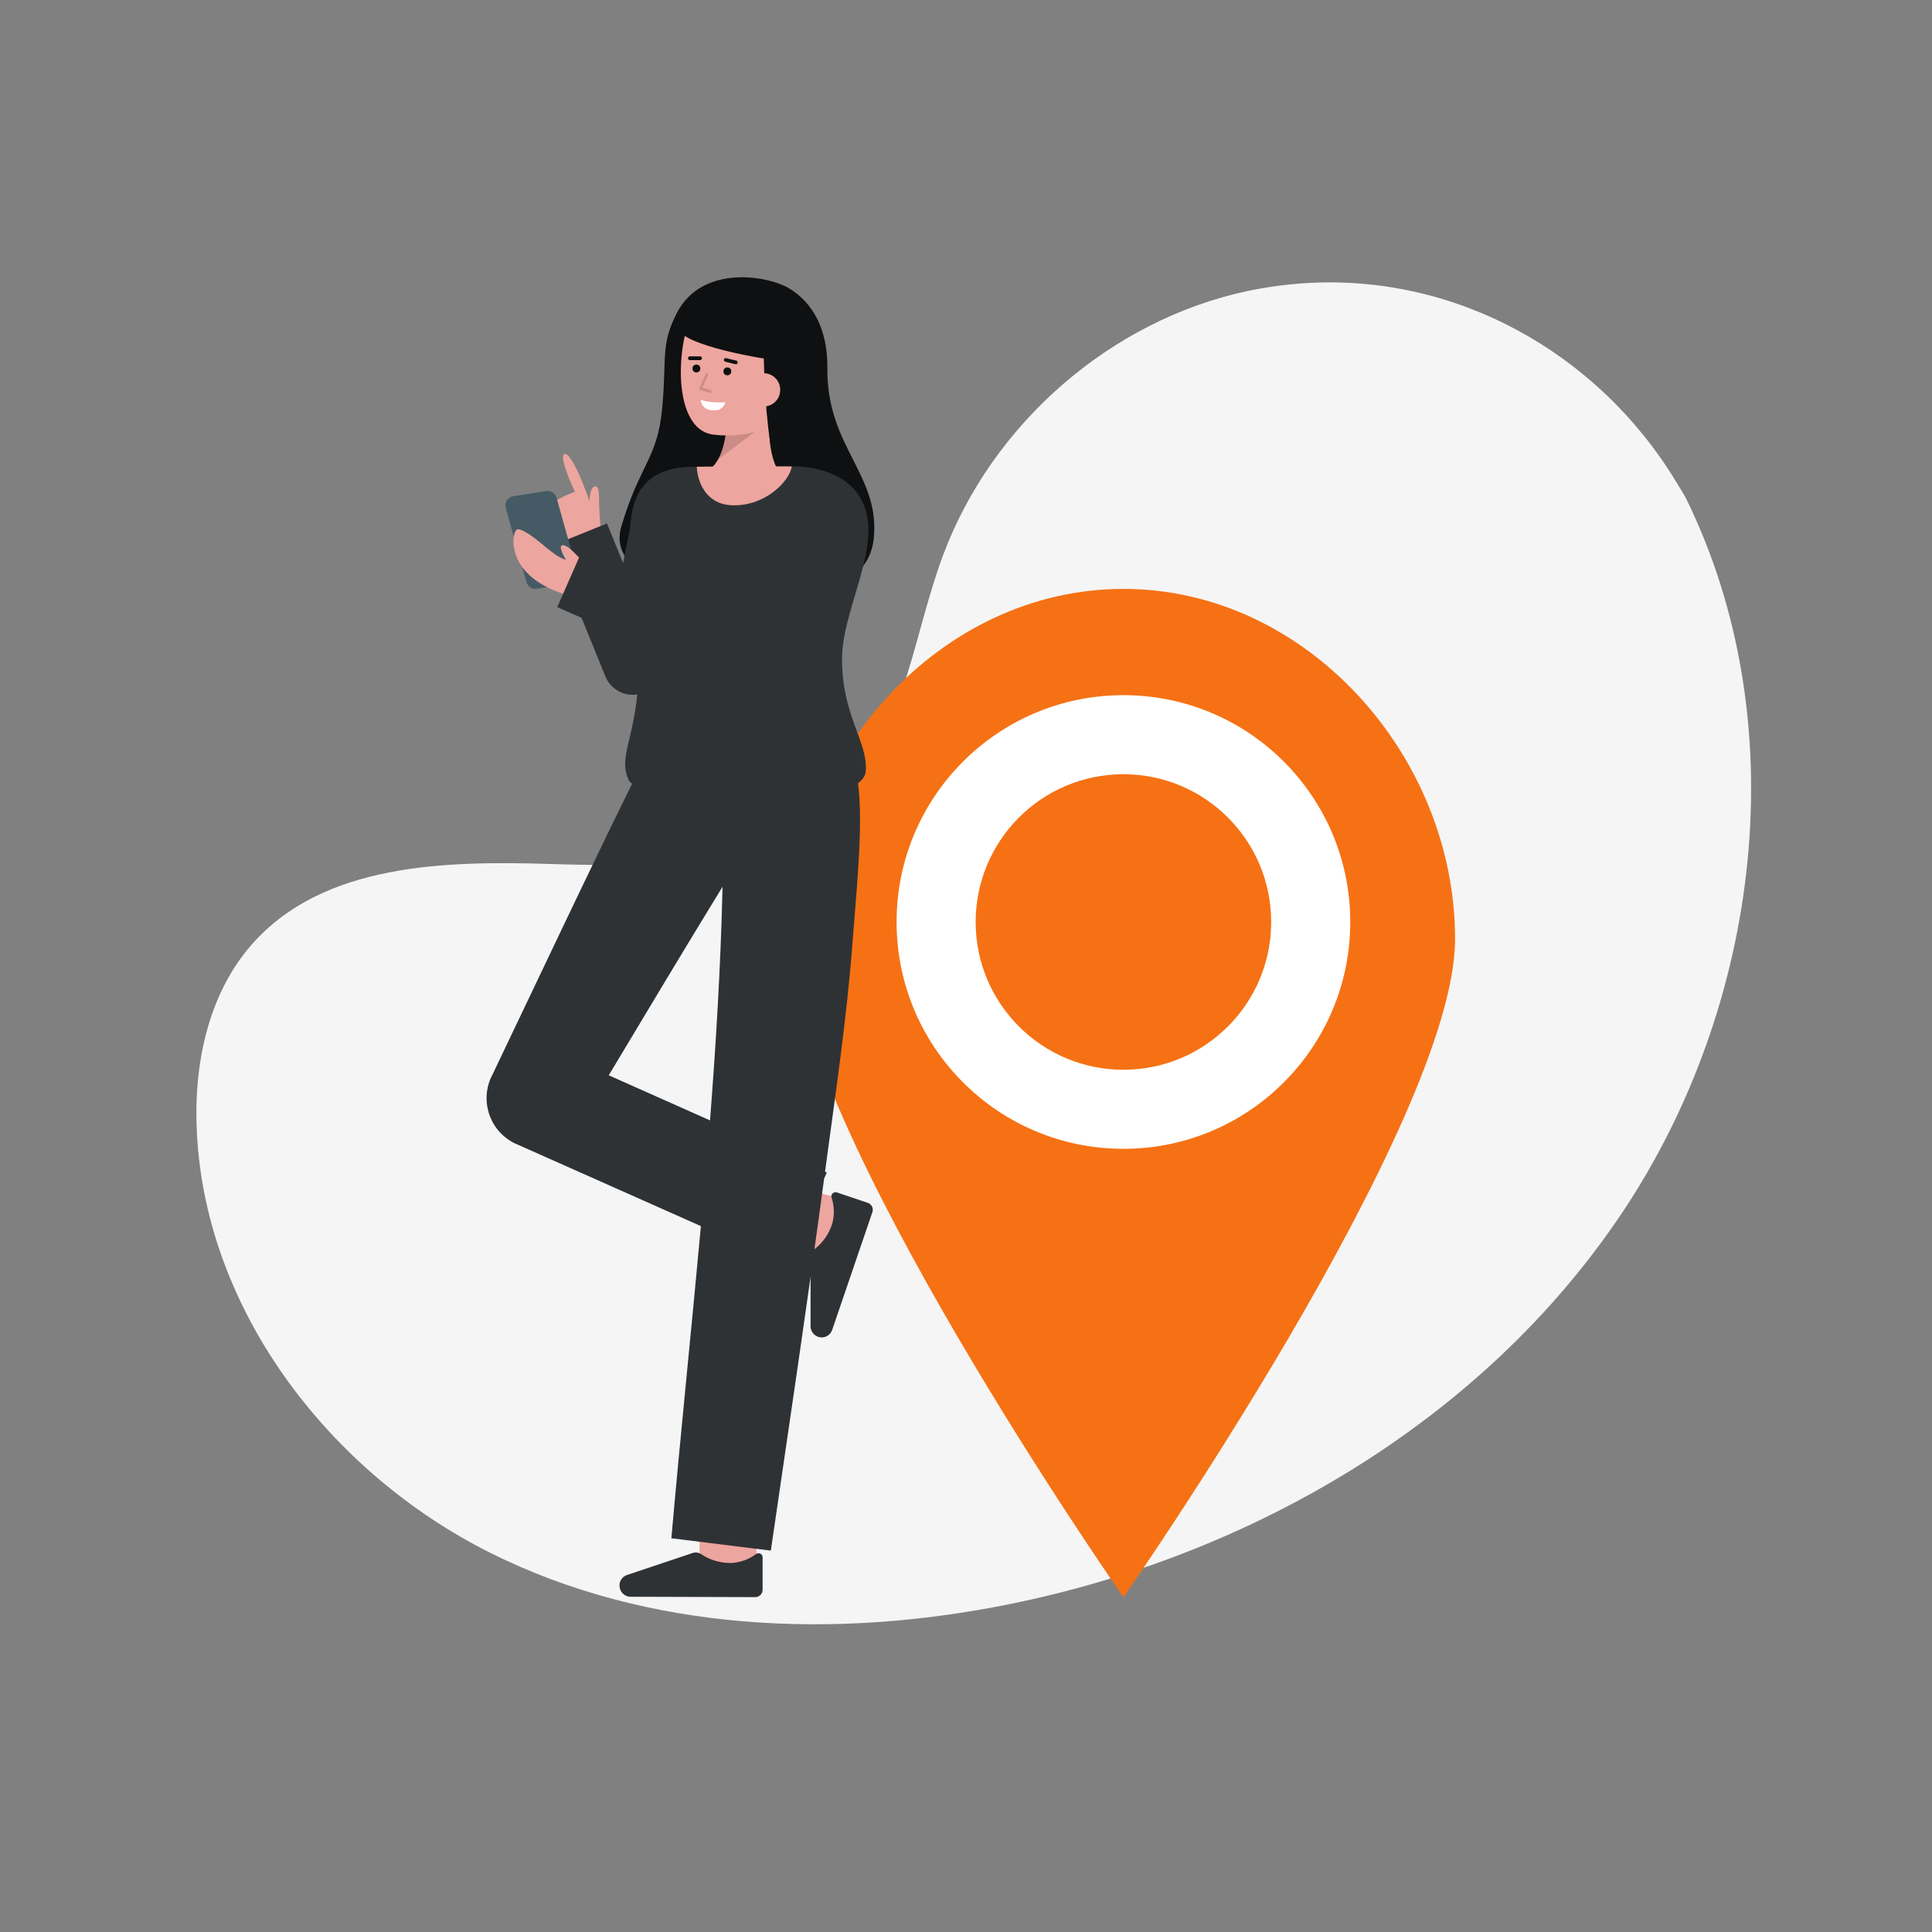 <?xml version="1.0" encoding="UTF-8"?>
<!-- Generator: Adobe Illustrator 27.5.0, SVG Export Plug-In . SVG Version: 6.00 Build 0)  -->
<svg xmlns="http://www.w3.org/2000/svg" xmlns:xlink="http://www.w3.org/1999/xlink" version="1.1" id="Layer_1" x="0px" y="0px" viewBox="0 0 1080 1080" style="enable-background:new 0 0 1080 1080;" xml:space="preserve">
<rect x="0" y="0" width="1080" height="1080" fill="#808080" stroke="none"/>
<style type="text/css">
	.st0{clip-path:url(#SVGID_00000116208124895802190950000016252072257881207190_);}
	.st1{clip-path:url(#SVGID_00000045598402313953638130000010832509465618562732_);fill:#F5F5F5;}
	.st2{fill:#0F1011;}
	.st3{fill:#EDA59F;}
	.st4{opacity:0.15;}
	.st5{fill:#FFFFFF;}
	.st6{fill:#F67114;}
	.st7{fill:#2F3235;}
	.st8{fill:#455A64;}
</style>
<g id="freepik--background-simple--inject-31_00000181063358130701740620000005980530465414851483_">
	<g>
		<defs>
			<rect id="SVGID_1_" x="109.8" y="157.8" width="869.1" height="750.1"></rect>
		</defs>
		<clipPath id="SVGID_00000052063534640035747990000011317450351353408902_">
			<use xlink:href="#SVGID_1_" style="overflow:visible;"></use>
		</clipPath>
		<g style="clip-path:url(#SVGID_00000052063534640035747990000011317450351353408902_);">
			<defs>
				<rect id="SVGID_00000091733126101864862340000010040370046505154481_" x="109.8" y="157.8" width="869.1" height="750.1"></rect>
			</defs>
			<clipPath id="SVGID_00000103244746023096381770000013551457195690262918_">
				<use xlink:href="#SVGID_00000091733126101864862340000010040370046505154481_" style="overflow:visible;"></use>
			</clipPath>
			<path style="clip-path:url(#SVGID_00000103244746023096381770000013551457195690262918_);fill:#F5F5F5;" d="M942.1,277.8     l-5.2-8.6c-44-72.5-123.6-116.3-207.5-110.9c-10.8,0.7-21.5,2.2-32.1,4.4c-76.3,16.3-142.7,74-170.2,147.9     c-16.2,43.5-20.7,93.5-51.4,128c-40,44.9-107.8,46.3-167.5,44.4s-127.5-0.3-167.3,44.8C116,556,108,596,110.1,633.9     c5.3,100.1,75.1,189.6,163.7,234s193.1,48.5,290.1,28.9c135.9-27.4,265.2-102.7,342.9-218.9S1004.2,403.3,942.1,277.8"></path>
		</g>
	</g>
</g>
<g>
	<path class="st2" d="M462.5,205.7c0.2-22.5-8.7-36.5-20.7-44.1c-11.9-7.6-49.2-14.1-63.4,13.3c-9.2,17.9-5.6,24.3-8.2,53   c-2.6,28.7-12.7,31.7-22.9,66.5c-8,27.3,36.8,41.7,75.6,40.5s63.4-9.8,65.6-34.5C491.7,264.9,462,249.8,462.5,205.7z"></path>
	<path class="st3" d="M439.3,268c0,0-11.7-6.3-8.8-38.2l-24.2-4.7c0,0,2.5,28.6-9.9,37.6L439.3,268z"></path>
	<g class="st4">
		<path d="M401.6,256.7l20.2-15.2l-15.8-0.3C405.5,246.6,404,251.9,401.6,256.7z"></path>
	</g>
	<path class="st3" d="M444.4,217.5c-1.8,9.7-7.1,18.8-15.7,21.8c-9.3,3.6-19.4,4.9-29.4,3.7c-26.5-2.4-20.7-62.6-8-74.2   c12.7-11.6,49.5-3.8,53.8,15.8C447.5,194.8,446.1,208.4,444.4,217.5z"></path>
	<g>
		<circle class="st2" cx="406.6" cy="207.6" r="2.2"></circle>
		<circle class="st2" cx="389.3" cy="206" r="2.2"></circle>
		<path class="st2" d="M385.6,201.3c-0.6,0-1-0.5-1-1.1c0-0.5,0.5-1,1-1l5.8,0l0,0c0.6,0,1,0.5,1,1.1c0,0.5-0.5,1-1,1L385.6,201.3z"></path>
		<path class="st2" d="M411.4,203.6c-0.1,0-0.2,0-0.3,0l-5.7-1.4c-0.5-0.2-0.9-0.7-0.7-1.3c0.1-0.5,0.7-0.9,1.2-0.7l5.7,1.4    c0.6,0.1,0.9,0.7,0.7,1.3C412.3,203.3,411.9,203.6,411.4,203.6z"></path>
		<path class="st5" d="M405.5,224.8c0,0-8.1,0.8-13.8-1.3c0,0,0,5.3,6.4,5.9S405.5,224.8,405.5,224.8z"></path>
	</g>
	<path class="st2" d="M426.8,192.3c0.6,43.7,4.8,60.7,4.8,60.7s20.7-25,23.8-51.5c2.9-24.8-15.3-39.7-27.6-42.5   c-46.9-10.9-50.2,23.3-50.2,23.3c3,11.7,54.3,18.9,54.3,18.9"></path>
	<path class="st3" d="M417.6,217.1c-0.4,5.1,3.4,9.6,8.5,10.1c5.1,0.4,9.6-3.3,10-8.4c0.5-5-3.1-9.5-8.1-10.1c-0.1,0-0.2,0-0.3,0   C421.1,208.4,418.1,212,417.6,217.1z"></path>
	<g class="st4">
		<path d="M396.8,219.6c0.4,0,0.8-0.3,0.8-0.8c0-0.3-0.2-0.6-0.5-0.7l-4.5-1.4l3.2-6.9c0.2-0.4,0-0.8-0.3-1c-0.4-0.2-0.8,0-1,0.3    c0,0,0,0,0,0.1l-3.5,7.7c-0.2,0.4,0,0.8,0.4,1c0,0,0.1,0,0.1,0l5.3,1.7C396.6,219.6,396.7,219.6,396.8,219.6z"></path>
	</g>
</g>
<g>
	<path class="st6" d="M813.4,524.9c0,102.4-185.4,368-185.4,368s-185.4-265.6-185.4-368s83-195.7,185.4-195.7   S813.4,422.5,813.4,524.9z"></path>
	<circle class="st5" cx="628" cy="515.4" r="126.8"></circle>
	<circle class="st6" cx="628" cy="515.4" r="82.6"></circle>
</g>
<path class="st3" d="M317.7,307.6c0,0-11.3-18-10.9-22.9c0.5-4.9,14.6-9.8,14.6-9.8s-2.1-4.3-3.9-9c-2.1-5.5-3.9-11.5-1.9-12.1  c1.9-0.6,4.8,4.4,7.5,10.1c3.4,7.4,6.4,16.1,6.4,16.1s0.3-8.6,3.5-8.1c1.3,0.2,1.9,1.8,1.9,8c0,7,1.1,18,1.1,18L317.7,307.6z"></path>
<path class="st7" d="M353.7,388.4c-6.7,0-12.8-4.1-15.3-10.3L308.7,305l30.6-12.4l9,22.1l7.1-35.3l32.4,6.5l-17.8,89.2  c-1.4,7.1-7.4,12.5-14.6,13.2C354.7,388.4,354.2,388.4,353.7,388.4z"></path>
<path class="st8" d="M300.1,329.1l18.4-2.9c2.8-0.5,4.8-3.1,4.3-5.9c0-0.2-0.1-0.4-0.1-0.6l-11.6-41.5c-0.7-2.5-3.2-4.1-5.8-3.7  l-18.4,2.9c-2.8,0.5-4.8,3.1-4.3,5.9c0,0.2,0.1,0.4,0.1,0.6l11.6,41.5C295,327.9,297.5,329.5,300.1,329.1z"></path>
<path class="st3" d="M466.5,701.9c-27.5-7-30.2-8-31.1-8.3l11.4-29.7c-0.1,0-0.2-0.1-0.4-0.1c2.2,0.7,16.2,4.4,27.9,7.3L466.5,701.9  z"></path>
<path class="st7" d="M465.2,743.4c-1.1,3.3-4.6,5-7.9,3.9c-0.1,0-0.3-0.1-0.4-0.2l0,0c-2.2-0.9-3.7-3.1-3.8-5.5l0-39  c0-1.5,0.7-3,1.8-4c5-3.7,8.6-8.9,10.4-14.8c1.2-4.7,1.1-9.6-0.4-14.2c-0.5-1.2,0.1-2.6,1.4-3c0.5-0.2,1.1-0.2,1.6,0l17.2,5.8  c2.1,0.7,3.3,3,2.6,5.1c0,0,0,0,0,0L465.2,743.4z"></path>
<path class="st3" d="M391.1,879.7c0,0-0.1-32.9-0.1-35.9h31.8c0,2.9,0.1,35.7,0.1,35.7L391.1,879.7z"></path>
<path class="st7" d="M474.4,423.7c-20.4-20.4-115.2,7.1-115.2,7.1l-0.1,0.6l-1.9-1.1c-24.1,48.5-58.3,121-81.9,170.4  c-7.3,13.7-2.1,30.7,11.6,38c0.6,0.3,1.1,0.6,1.7,0.8l103.2,45.9c-5.3,58.2-11.4,116.4-16.5,174.5l55.6,6.9  c10.1-69.3,20.5-138.6,29.8-208l1.5-3.4l-1-0.4c5.7-42.8,12.2-85.5,15.4-128.6C479.4,489.7,485.4,434.6,474.4,423.7z M340.3,601.1  c19.9-33.2,43.3-72.3,63.6-105.4c-1,43.6-3.6,87.1-7,130.6L340.3,601.1z"></path>
<path class="st3" d="M329.7,318.3l-10.8,14.7c0,0-29.1-5.8-31.8-28.3c-0.3-2.6,0-9.7,3.2-8.8c8.3,2.5,18.7,15.3,26,17  c-1.7-3-3.7-7.2-2.4-7.9C317.2,303,326.4,315.1,329.7,318.3z"></path>
<path class="st7" d="M476.1,272.1c-6.9-6.9-18.9-11.4-33.4-11.4c-1.1,8.5-52.7,8.5-53.1,0.2c-2,0-3.5,0.1-4.5,0.1  c-35,1.5-34.9,29.7-31.5,60.9l-28.8-12.7l-13.3,30.2l45.8,20.2c0,0.9,0.1,1.8,0.1,2.7c0.6,49.2-12.7,58.4-6.1,73.5  c6.3,14.6,131,20.6,132.7-5c1.1-16.3-13.3-30.6-13.3-62.4S499.9,296,476.1,272.1z"></path>
<path class="st3" d="M389.5,260.9c0.4,8.3,4.9,20.6,18.9,21.5c18.6,1.2,33.1-13.2,34.2-21.7h0C424.2,260.7,400.2,260.7,389.5,260.9z  "></path>
<path class="st7" d="M352.5,892.6c-3.4,0-6.2-2.8-6.2-6.3c0-0.2,0-0.3,0-0.5l0,0c0.2-2.4,1.8-4.5,4-5.3l37-12.4  c1.5-0.5,3-0.3,4.4,0.5c5.1,3.5,11.2,5.3,17.4,5.1c4.8-0.3,9.5-2,13.4-4.9c1-0.8,2.5-0.7,3.3,0.3c0.3,0.4,0.5,0.9,0.5,1.5v18.1  c0,2.2-1.8,4.1-4.1,4.1c0,0,0,0,0,0L352.5,892.6z"></path>
</svg>
